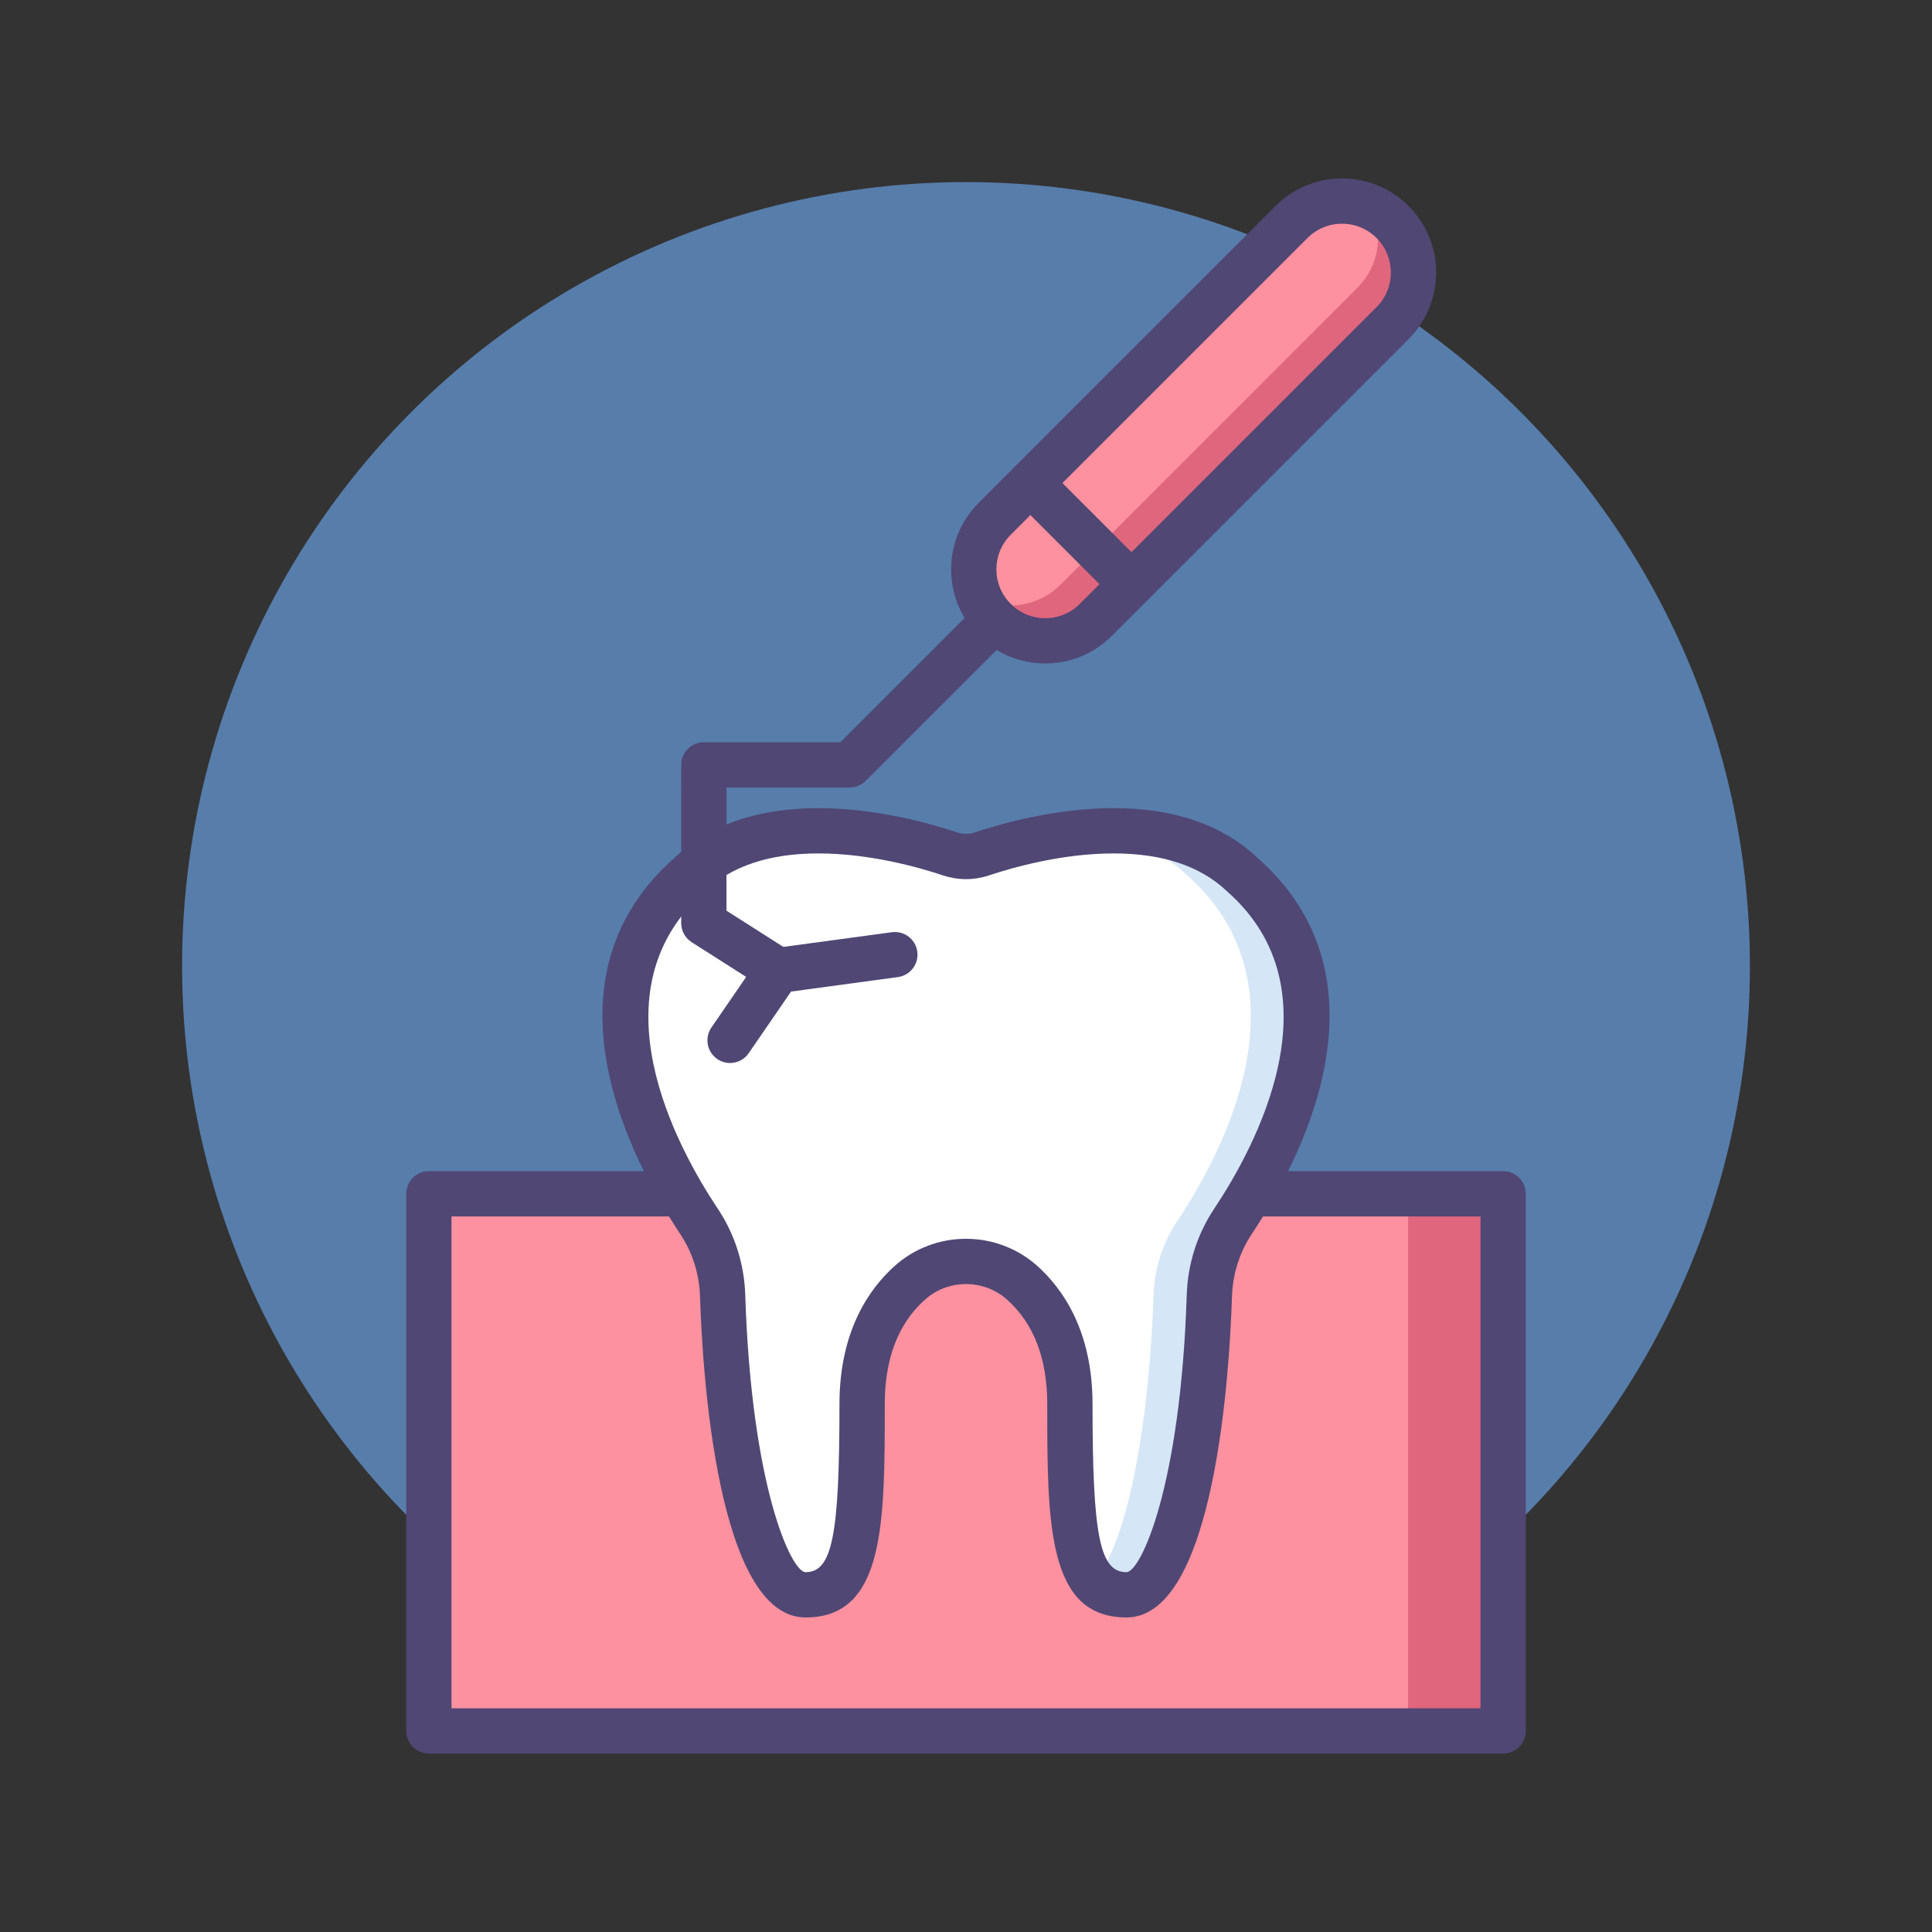 <svg xmlns="http://www.w3.org/2000/svg" xmlns:xlink="http://www.w3.org/1999/xlink" id="Layer_1" x="0px" y="0px" viewBox="0 0 256 256" style="enable-background:new 0 0 256 256;" xml:space="preserve" height="100px" width="100px" transform="rotate(0) scale(1, 1)"><rect x="0" y="0" width="256" height="256" fill="#333333" stroke="none"/><style type="text/css">.st0 { fill: #504774; }.st1 { fill: #577dab; }.st2 { fill: #ffffff; }.st3 { fill: #d5e6f7; }.st4 { fill: #a0d1f2; }.st5 { fill: #7babf3; }.st6 { fill: #fd919f; }.st7 { fill: #d4e7f8; }.st8 { fill: #e0667d; }.st9 { fill: #484771; }</style><g>	<g>		<circle class="st1" cx="128" cy="128" r="103.873"></circle>	</g>	<g>		<rect x="56.826" y="158.183" class="st6" width="142.348" height="71.174"></rect>	</g>	<g>		<rect x="186.577" y="158.183" class="st8" width="12.597" height="71.174"></rect>	</g>	<g>		<path class="st0" d="M199.174,232.356H56.826c-1.657,0-3-1.343-3-3v-71.174c0-1.657,1.343-3,3-3h142.348c1.657,0,3,1.343,3,3&#10;&#9;&#9;&#9;v71.174C202.174,231.014,200.831,232.356,199.174,232.356z M59.826,226.356h136.348v-65.174H59.826V226.356z"></path>	</g>	<g>		<path class="st2" d="M164.574,115.856c-10.193-9.657-28.391-4.738-34.505-2.698c-1.344,0.449-2.792,0.449-4.136,0&#10;&#9;&#9;&#9;c-6.114-2.04-24.312-6.958-34.506,2.698c-16.709,14.684-4.895,36.843,1.205,45.995c1.946,2.919,3.009,6.328,3.121,9.834&#10;&#9;&#9;&#9;c0.648,20.267,4.726,39.637,10.987,39.637c6.842,0,7.494-7.82,7.494-25.272c0-8.297,3.111-13.229,6.376-16.121&#10;&#9;&#9;&#9;c4.189-3.71,10.591-3.71,14.78,0c3.264,2.891,6.376,7.824,6.376,16.121c0,17.453,0.652,25.272,7.494,25.272&#10;&#9;&#9;&#9;c6.261,0,10.34-19.37,10.987-39.637c0.112-3.506,1.176-6.915,3.121-9.834C169.468,152.698,181.283,130.539,164.574,115.856z"></path>	</g>	<g>		<g>			<path class="st3" d="M164.574,115.856c-5.634-5.338-13.712-6.219-20.845-5.598c4.896,0.483,9.705,2.06,13.44,5.598&#10;&#9;&#9;&#9;&#9;c16.709,14.684,4.895,36.843-1.205,45.995c-1.946,2.919-3.009,6.328-3.121,9.834c-0.533,16.666-3.387,32.716-7.866,37.896&#10;&#9;&#9;&#9;&#9;c1.053,1.168,2.443,1.74,4.284,1.74c6.261,0,10.34-19.37,10.987-39.637c0.112-3.506,1.176-6.915,3.121-9.834&#10;&#9;&#9;&#9;&#9;C169.468,152.698,181.283,130.539,164.574,115.856z"></path>		</g>	</g>	<g>		<path class="st0" d="M149.26,214.321c-10.494,0-10.494-12.477-10.494-28.272c0-6.054-1.805-10.722-5.364-13.874&#10;&#9;&#9;&#9;c-1.477-1.309-3.396-2.029-5.401-2.029s-3.924,0.721-5.401,2.028c-3.56,3.153-5.365,7.821-5.365,13.875&#10;&#9;&#9;&#9;c0,15.796,0,28.272-10.494,28.272c-11.716,0-13.667-32.562-13.986-42.541c-0.095-2.979-1.001-5.838-2.619-8.266&#10;&#9;&#9;&#9;c-6.379-9.572-19.214-33.582-0.731-49.876c4.617-4.351,11.021-6.557,19.036-6.557c7.625,0,14.827,2.023,18.441,3.229&#10;&#9;&#9;&#9;c0.724,0.242,1.513,0.242,2.238,0c3.614-1.206,10.816-3.229,18.441-3.229c8.015,0,14.419,2.206,19.035,6.557&#10;&#9;&#9;&#9;c18.481,16.294,5.648,40.304-0.731,49.876c-1.617,2.428-2.523,5.286-2.619,8.266C162.927,181.76,160.976,214.321,149.26,214.321z&#10;&#9;&#9;&#9; M128,164.146c3.474,0,6.805,1.256,9.38,3.537c3.369,2.984,7.386,8.594,7.386,18.366c0,17.485,0.966,22.272,4.494,22.272&#10;&#9;&#9;&#9;c1.877,0,7.176-11.295,7.989-36.732c0.131-4.1,1.384-8.042,3.623-11.402c5.508-8.266,16.703-28.911,1.721-42.077&#10;&#9;&#9;&#9;c-0.028-0.025-0.056-0.051-0.083-0.076c-3.468-3.285-8.497-4.951-14.949-4.951c-6.777,0-13.273,1.83-16.543,2.921&#10;&#9;&#9;&#9;c-1.951,0.65-4.085,0.65-6.035,0c-3.269-1.091-9.765-2.921-16.542-2.921c-6.453,0-11.482,1.666-14.951,4.951&#10;&#9;&#9;&#9;c-0.027,0.026-0.055,0.051-0.083,0.076c-14.983,13.166-3.788,33.813,1.721,42.077c2.239,3.36,3.492,7.303,3.624,11.402&#10;&#9;&#9;&#9;c0.813,25.438,6.112,36.732,7.989,36.732c3.528,0,4.494-4.787,4.494-22.272c0-9.772,4.017-15.382,7.387-18.366&#10;&#9;&#9;&#9;C121.196,165.401,124.527,164.146,128,164.146z"></path>	</g>	<g>		<path class="st6" d="M184.525,29.418L184.525,29.418c3.699,3.699,3.699,9.697,0,13.397L145.2,82.14&#10;&#9;&#9;&#9;c-3.699,3.699-9.697,3.699-13.396,0l0,0c-3.699-3.699-3.699-9.697,0-13.396l39.325-39.325&#10;&#9;&#9;&#9;C174.828,25.719,180.825,25.719,184.525,29.418z"></path>	</g>	<g>		<path class="st8" d="M131.803,82.14c-0.823-0.823-1.452-1.763-1.909-2.763c3.495,1.597,7.757,0.968,10.634-1.909l39.325-39.325&#10;&#9;&#9;&#9;c2.876-2.876,3.506-7.139,1.909-10.634c1,0.457,1.94,1.086,2.763,1.909c3.699,3.699,3.699,9.697,0,13.396L145.2,82.14&#10;&#9;&#9;&#9;C141.5,85.839,135.503,85.839,131.803,82.14z"></path>	</g>	<g>		<path class="st0" d="M138.501,87.914c-3.331,0-6.463-1.298-8.818-3.653c-2.356-2.355-3.654-5.487-3.654-8.819&#10;&#9;&#9;&#9;s1.298-6.464,3.654-8.819l39.324-39.325c2.356-2.356,5.488-3.653,8.819-3.653c3.332,0,6.464,1.297,8.819,3.653&#10;&#9;&#9;&#9;c4.863,4.863,4.863,12.775,0,17.639L147.32,84.261C144.965,86.616,141.833,87.914,138.501,87.914z M177.826,29.644&#10;&#9;&#9;&#9;c-1.729,0-3.354,0.674-4.577,1.896l-39.324,39.324c-1.223,1.223-1.896,2.849-1.896,4.577s0.673,3.354,1.896,4.577&#10;&#9;&#9;&#9;s2.848,1.896,4.576,1.896c1.729,0,3.354-0.673,4.577-1.896l39.325-39.325c2.523-2.524,2.523-6.63,0-9.154&#10;&#9;&#9;&#9;C181.181,30.316,179.556,29.644,177.826,29.644z"></path>	</g>	<g>		<path class="st0" d="M103.117,131.596c-0.551,0-1.109-0.151-1.608-0.47l-9.859-6.279c-0.865-0.551-1.389-1.505-1.389-2.53V101.35&#10;&#9;&#9;&#9;c0-1.657,1.343-3,3-3h18.09l18.332-18.331c1.172-1.172,3.07-1.172,4.242,0s1.172,3.071,0,4.242l-19.21,19.21&#10;&#9;&#9;&#9;c-0.563,0.563-1.326,0.879-2.121,0.879H96.261v16.32l8.471,5.396c1.398,0.89,1.809,2.744,0.919,4.142&#10;&#9;&#9;&#9;C105.079,131.105,104.108,131.596,103.117,131.596z"></path>	</g>	<g>		<path class="st0" d="M149.933,80.406c-0.768,0-1.535-0.293-2.121-0.879l-13.396-13.396c-1.172-1.171-1.172-3.07,0-4.242&#10;&#9;&#9;&#9;s3.07-1.172,4.242,0l13.396,13.396c1.172,1.171,1.172,3.07,0,4.242C151.468,80.113,150.7,80.406,149.933,80.406z"></path>	</g>	<g>		<path class="st0" d="M96.737,140.854c-0.585,0-1.177-0.171-1.696-0.527c-1.366-0.938-1.713-2.805-0.775-4.171l6.358-9.259&#10;&#9;&#9;&#9;c0.479-0.698,1.231-1.161,2.07-1.274l15.477-2.1c1.645-0.221,3.154,0.928,3.376,2.569c0.223,1.642-0.928,3.153-2.569,3.376&#10;&#9;&#9;&#9;l-14.16,1.921l-5.606,8.163C98.631,140.399,97.692,140.854,96.737,140.854z"></path>	</g></g></svg>